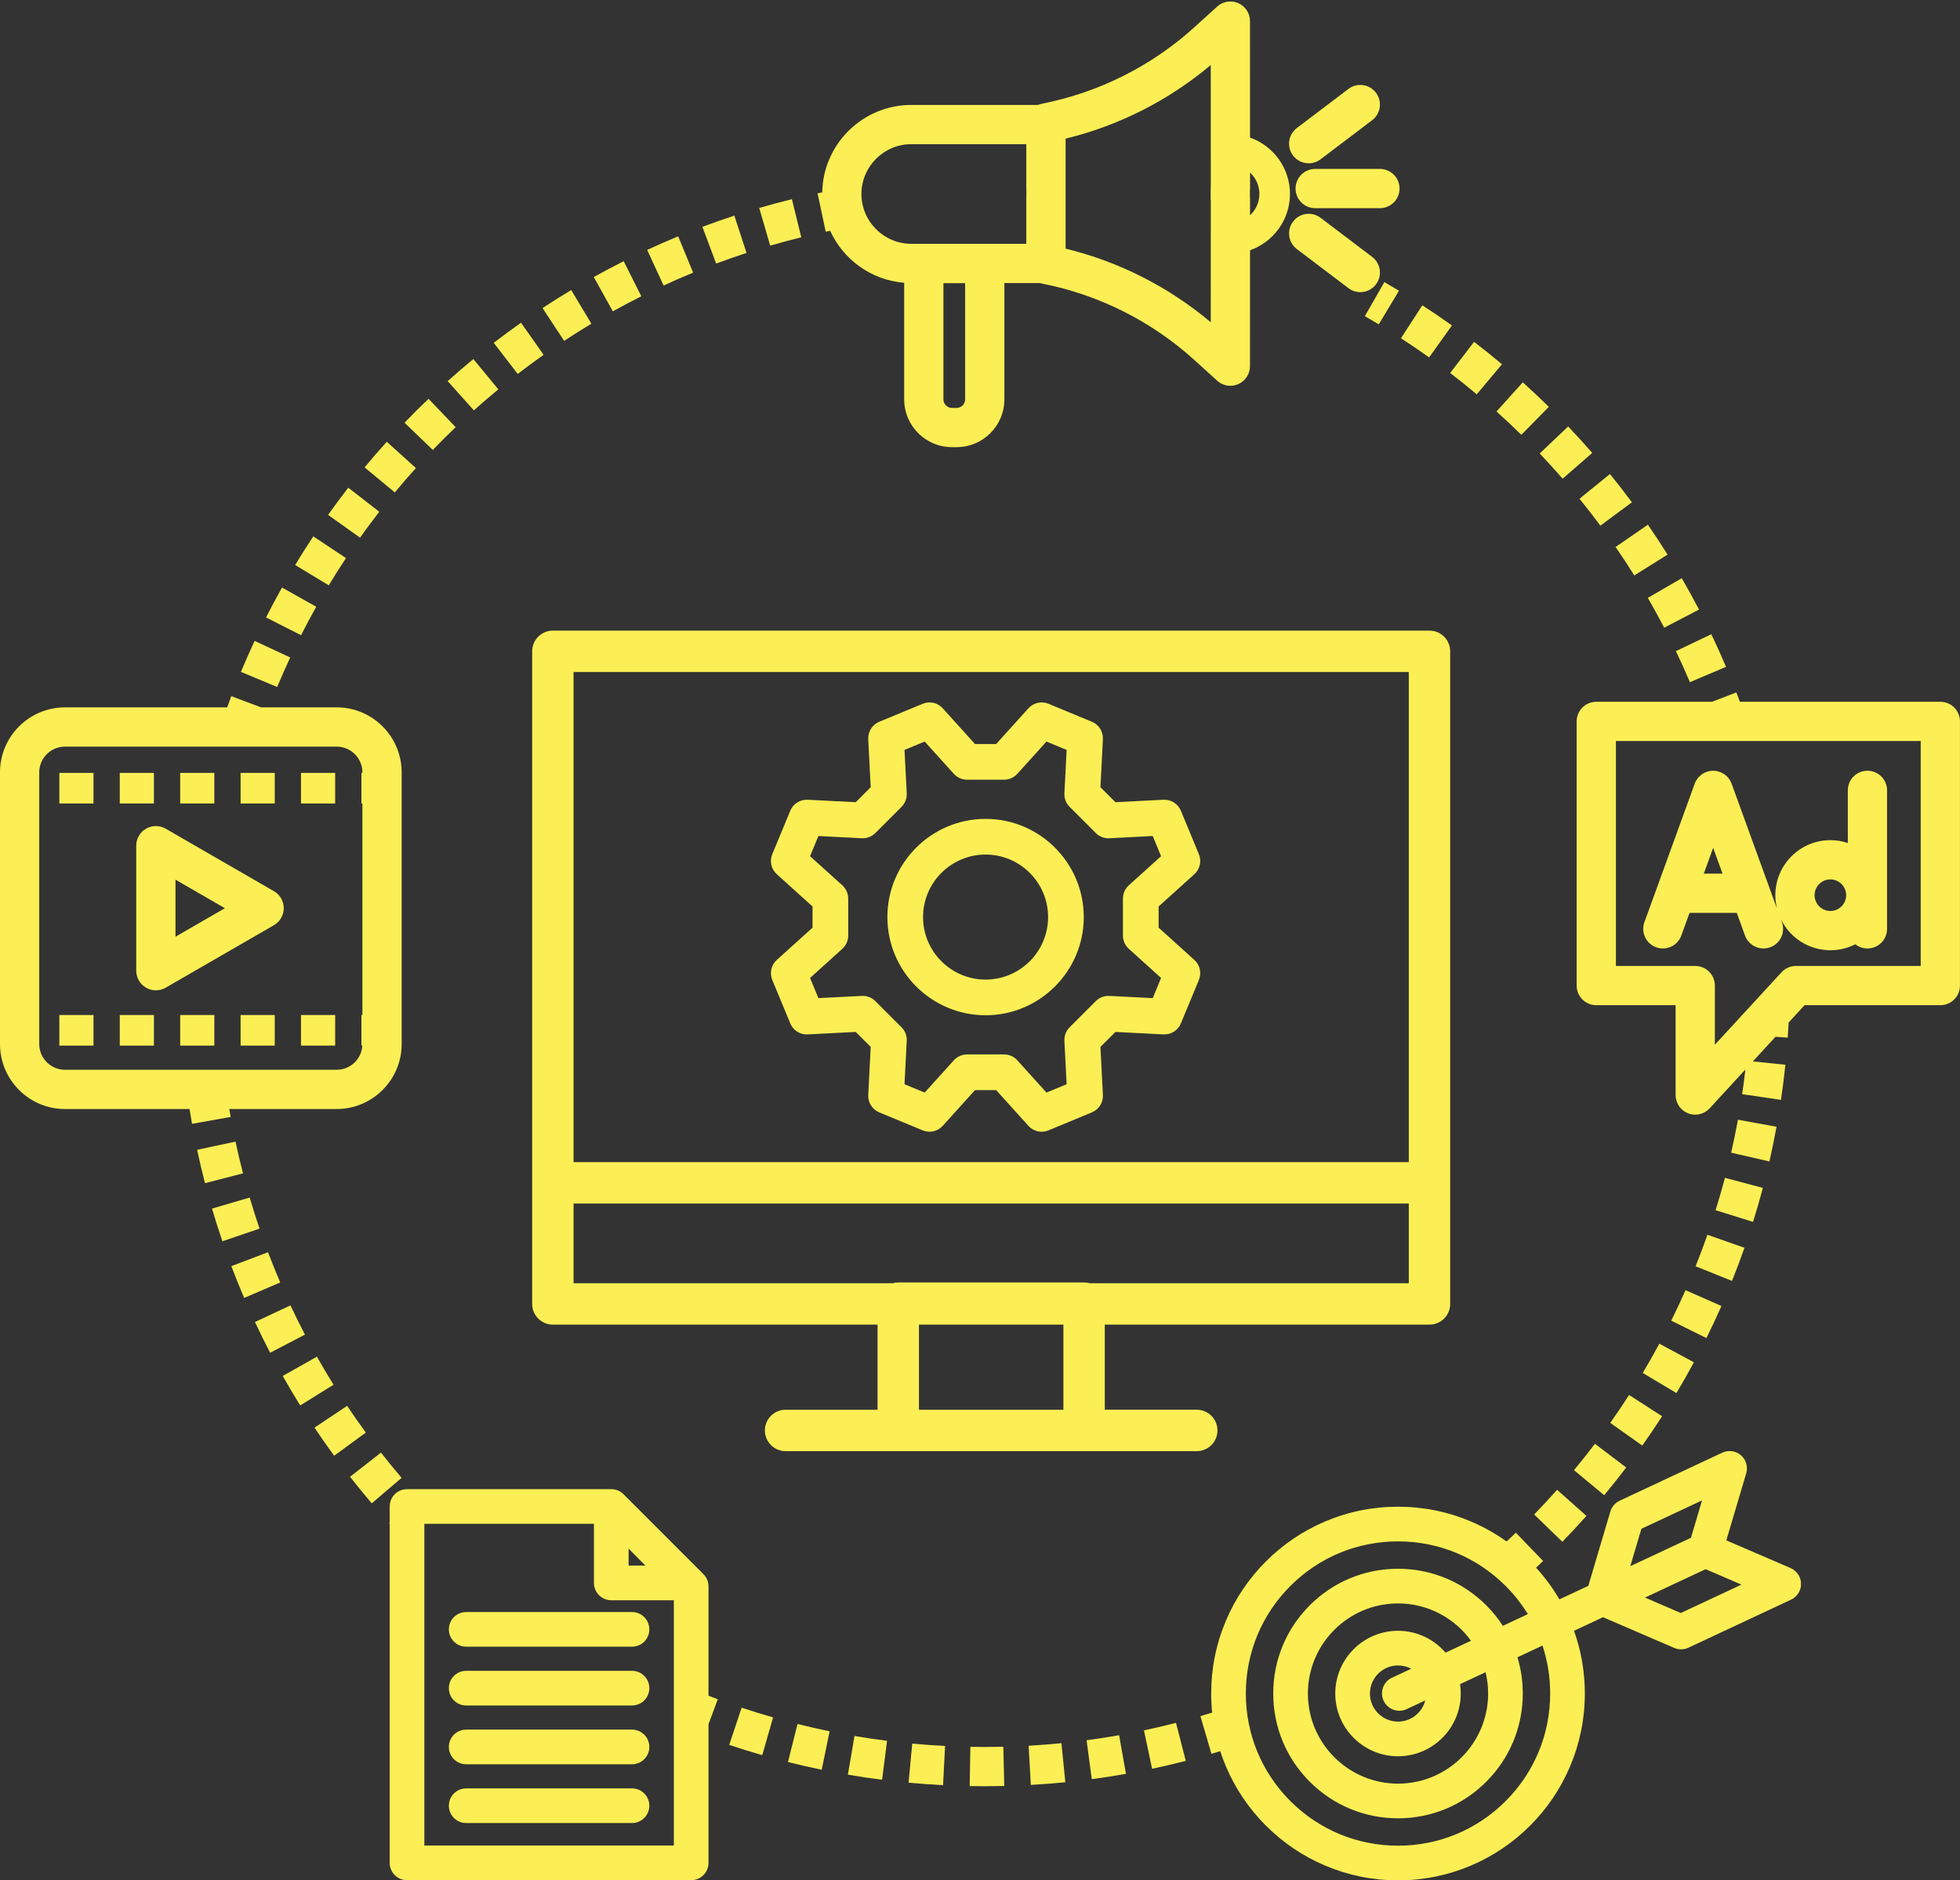 <?xml version="1.0" encoding="UTF-8" standalone="no"?><svg xmlns="http://www.w3.org/2000/svg" xmlns:xlink="http://www.w3.org/1999/xlink" fill="#fbef55" height="3688.9" preserveAspectRatio="xMidYMid meet" version="1" viewBox="77.5 154.1 3845.1 3688.9" width="3845.1" zoomAndPan="magnify"><rect x="77.5" y="154.1" width="3845.1" height="3688.9" fill="#333333" stroke="none"/><g id="change1_1"><path d="M2619.12,524c0,21.26,17.24,38.5,38.5,38.5h127.01c21.26,0,38.5-17.24,38.5-38.5s-17.24-38.5-38.5-38.5h-127.01 C2636.35,485.5,2619.12,502.74,2619.12,524z"/><path d="M2644.91,474.46c8.1,0,16.27-2.55,23.22-7.81l101.23-76.7c16.95-12.84,20.28-36.99,7.44-53.94s-36.99-20.28-53.94-7.44 l-101.23,76.7c-16.95,12.84-20.28,36.99-7.44,53.94C2621.77,469.2,2633.27,474.46,2644.91,474.46z"/><path d="M2769.37,658.06l-101.23-76.7c-16.95-12.84-41.1-9.51-53.94,7.44c-12.84,16.95-9.51,41.1,7.44,53.94l101.23,76.7 c6.96,5.27,15.12,7.81,23.22,7.81c11.64,0,23.15-5.26,30.72-15.25C2789.64,695.05,2786.31,670.9,2769.37,658.06z"/><path d="M3884.03,1530.86h-393.22c-2.27-6.13-4.58-12.26-6.91-18.35l-47.77,18.35h-227.07c-21.26,0-38.5,17.24-38.5,38.5v518.26 c0,21.26,17.24,38.5,38.5,38.5h155.62v176.24c0,15.86,9.73,30.1,24.51,35.87c4.55,1.77,9.29,2.63,13.98,2.63 c10.56,0,20.9-4.35,28.34-12.43l70.06-76.14c-1.86,16.15-3.98,32.34-6.34,48.32l76.17,11.26c3.37-22.78,6.28-45.96,8.65-68.9 l-63.84-6.59l44.43-48.29l24,1.66c0.68-9.84,1.28-19.81,1.78-29.68l31.25-33.96h266.37c21.26,0,38.5-17.24,38.5-38.5v-518.26 C3922.53,1548.09,3905.29,1530.86,3884.03,1530.86z M3845.53,2049.12h-244.76c-10.77,0-21.04,4.51-28.33,12.43l-130.76,142.11 v-116.04c0-21.26-17.24-38.5-38.5-38.5h-155.62v-441.26h597.97V2049.12z"/><path d="M3326.55,2012.51c19.99,7.26,42.07-3.06,49.33-23.04l16.17-44.51h92.63l16.17,44.51c5.68,15.65,20.45,25.37,36.19,25.37 c4.36,0,8.8-0.75,13.14-2.32c19.99-7.26,30.3-29.34,23.04-49.33l-2.19-6.04c17.47,36.15,54.52,61.15,97.29,61.15 c17.6,0,34.22-4.23,48.91-11.73c6.55,5.17,14.82,8.26,23.81,8.26c21.26,0,38.5-17.24,38.5-38.5v-271.68 c0-21.26-17.24-38.5-38.5-38.5s-38.5,17.24-38.5,38.5v103.25c-10.76-3.6-22.27-5.56-34.22-5.56 c-59.54,0-107.98,48.44-107.98,107.98c0,9.09,1.14,17.93,3.26,26.37l-89.04-245.18c-5.53-15.22-19.99-25.36-36.19-25.36 s-30.66,10.14-36.19,25.36l-98.67,271.68C3296.24,1983.17,3306.56,2005.25,3326.55,2012.51z M3668.31,1879.33 c17.08,0,30.98,13.9,30.98,30.98c0,17.08-13.9,30.98-30.98,30.98s-30.98-13.9-30.98-30.98 C3637.32,1893.23,3651.22,1879.33,3668.31,1879.33z M3438.36,1817.43l18.35,50.52h-36.7L3438.36,1817.43z"/><path d="M614.92,1902.48l-212.41-122.64c-11.91-6.88-26.59-6.88-38.5,0c-11.91,6.88-19.25,19.59-19.25,33.34v245.27 c0,13.75,7.34,26.46,19.25,33.34c5.96,3.44,12.6,5.16,19.25,5.16s13.29-1.72,19.25-5.16l212.41-122.64 c11.91-6.88,19.25-19.59,19.25-33.34S626.84,1909.36,614.92,1902.48z M421.76,1991.77v-111.9l96.91,55.95L421.76,1991.77z"/><path d="M668.03 1670.38H735.02V1730.38H668.03z"/><path d="M193.93 1670.38H260.92V1730.38H193.93z"/><path d="M312.46 1670.38H379.45V1730.38H312.46z"/><path d="M549.51 1670.38H616.5V1730.38H549.51z"/><path d="M430.98 1670.38H497.97V1730.38H430.98z"/><path d="M430.98 2145.38H497.97V2205.38H430.98z"/><path d="M668.03 2145.38H735.02V2205.38H668.03z"/><path d="M312.46 2145.38H379.45V2205.38H312.46z"/><path d="M549.51 2145.38H616.5V2205.38H549.51z"/><path d="M193.93 2145.38H260.92V2205.38H193.93z"/><path d="M958.05,3350.64c0,18.78,15.22,34,34,34h325.31c18.78,0,34-15.22,34-34s-15.22-34-34-34H992.05 C973.27,3316.64,958.05,3331.86,958.05,3350.64z"/><path d="M1317.35,3431.95H992.05c-18.78,0-34,15.22-34,34s15.22,34,34,34h325.31c18.78,0,34-15.22,34-34 S1336.13,3431.95,1317.35,3431.95z"/><path d="M1317.35,3547.27H992.05c-18.78,0-34,15.22-34,34s15.22,34,34,34h325.31c18.78,0,34-15.22,34-34 S1336.13,3547.27,1317.35,3547.27z"/><path d="M1317.35,3662.58H992.05c-18.78,0-34,15.22-34,34s15.22,34,34,34h325.31c18.78,0,34-15.22,34-34 S1336.13,3662.58,1317.35,3662.58z"/><path d="M3590.23,3230.34l-126.03-54.32l39.01-131.57c3.8-12.83-0.27-26.71-10.42-35.44c-10.15-8.73-24.47-10.7-36.59-5.02 l-201.33,94.24c-8.8,4.12-15.42,11.81-18.18,21.13l-43.25,145.86l-56.74,26.56c-12.98-22.23-28.27-43.03-45.76-62.19 c4.63-4.35,9.23-8.73,13.78-13.11l-53.42-55.46c-5.97,5.76-12.06,11.52-18.16,17.2c-21.87-15.65-45.39-28.85-70.38-39.42 c-45.21-19.12-93.21-28.82-142.67-28.82c-49.46,0-97.46,9.7-142.67,28.82c-43.65,18.46-82.84,44.88-116.49,78.53 s-60.07,72.84-78.53,116.49c-19.12,45.21-28.82,93.21-28.82,142.67c0,12.57,0.63,25.05,1.88,37.42 c-7.68,2.39-15.39,4.72-23.02,6.95l21.66,73.89c5.72-1.68,11.49-3.41,17.26-5.17c3.24,9.98,6.92,19.85,11.04,29.58 c18.46,43.65,44.88,82.84,78.53,116.49s72.84,60.07,116.49,78.53c45.21,19.12,93.21,28.82,142.67,28.82s97.46-9.7,142.67-28.82 c43.65-18.46,82.84-44.88,116.49-78.53s60.07-72.84,78.53-116.49c19.12-45.21,28.82-93.21,28.82-142.67 c0-42.38-7.12-83.69-21.19-123.08l56.86-26.62l139.71,60.22c4.3,1.85,8.88,2.78,13.46,2.78c4.93,0,9.85-1.07,14.41-3.21 l201.33-94.24c12.12-5.67,19.79-17.93,19.58-31.32C3610.56,3247.65,3602.52,3235.63,3590.23,3230.34z M3031.16,3687.57 c-56.38,56.38-131.34,87.43-211.08,87.43s-154.7-31.05-211.08-87.43c-56.38-56.38-87.43-131.34-87.43-211.08 s31.05-154.7,87.43-211.08s131.34-87.43,211.08-87.43s154.7,31.05,211.08,87.43c16.89,16.89,31.48,35.46,43.67,55.31l-49.04,22.96 c-9.32-14.38-20.21-27.88-32.61-40.28c-46.23-46.24-107.71-71.7-173.09-71.7s-126.86,25.46-173.09,71.7s-71.7,107.71-71.7,173.09 s25.46,126.86,71.7,173.09c46.24,46.24,107.71,71.7,173.09,71.7s126.86-25.46,173.09-71.7s71.7-107.71,71.7-173.09 c0-24.46-3.56-48.37-10.44-71.14l49.09-22.98c9.92,29.96,15.07,61.64,15.07,94.12C3118.6,3556.23,3087.54,3631.19,3031.16,3687.57z M2791.88,3490.72c5.78,12.35,18.03,19.59,30.82,19.59c4.83,0,9.73-1.03,14.39-3.21l36.38-17.03 c-6.06,23.83-27.69,41.51-53.38,41.51c-30.37,0-55.08-24.71-55.08-55.08c0-30.37,24.71-55.08,55.08-55.08 c9.33,0,18.13,2.34,25.84,6.46l-37.67,17.63C2791.25,3453.47,2783.92,3473.71,2791.88,3490.72z M2820.09,3353.42 c-67.87,0-123.08,55.21-123.08,123.08c0,67.86,55.21,123.08,123.08,123.08c67.86,0,123.08-55.21,123.08-123.08 c0-6.26-0.47-12.4-1.38-18.41l50.08-23.44c3.27,13.42,5.02,27.43,5.02,41.85c0,97.48-79.31,176.79-176.79,176.79 c-97.48,0-176.79-79.31-176.79-176.79c0-97.48,79.31-176.79,176.79-176.79c58.84,0,111.04,28.9,143.2,73.24l-49.91,23.36 C2890.79,3370.07,2857.35,3353.42,2820.09,3353.42z M3297.54,3153.33l118.98-55.69l-21.74,73.33l-118.98,55.69L3297.54,3153.33z M3374.86,3318.53l-70.24-30.28l118.98-55.69l70.24,30.28L3374.86,3318.53z"/><path d="M2465.92,2960.35c0-22.42-18.18-40.6-40.6-40.6h-180.45v-166.97h636.98c22.42,0,40.6-18.18,40.6-40.6V1431.86 c0-22.42-18.18-40.6-40.6-40.6H1162.1c-22.42,0-40.6,18.18-40.6,40.6v1280.33c0,22.42,18.18,40.6,40.6,40.6h636.98v166.97h-180.45 c-22.42,0-40.6,18.18-40.6,40.6c0,22.42,18.18,40.6,40.6,40.6h221.05h364.6h221.05 C2447.75,3000.95,2465.92,2982.78,2465.92,2960.35z M1202.7,1472.46h1638.56v961.53H1202.7V1472.46z M2163.68,2919.76h-283.41 v-166.97h283.41V2919.76z M2204.28,2670.01h-364.6c-3.89,0-7.65,0.56-11.21,1.58H1202.7v-156.41h1638.56v156.41h-625.77 C2211.93,2670.57,2208.17,2670.01,2204.28,2670.01z"/><path d="M756.27,1248.96l-64.15-42.59c-12.2,18.38-24.18,37.28-35.6,56.15l65.89,39.85 C733.26,1284.42,744.66,1266.45,756.27,1248.96z"/><path d="M971.39,992.15l-53.18-55.68c-15.95,15.23-31.79,31.01-47.09,46.89l55.46,53.41 C941.14,1021.66,956.21,1006.65,971.39,992.15z"/><path d="M1055.07,917.95l-48.92-59.46c-17.02,14.01-33.99,28.57-50.42,43.28l51.36,57.37 C1022.73,945.13,1038.87,931.28,1055.07,917.95z"/><path d="M646.79,1443.98l-69.77-32.58c-9.34,20-18.38,40.48-26.86,60.85l71.09,29.59C629.32,1482.47,637.91,1463,646.79,1443.98z"/><path d="M893.41,1072.35l-57.15-51.6c-14.78,16.37-29.42,33.28-43.5,50.25l59.26,49.16 C865.42,1104.02,879.34,1087.93,893.41,1072.35z"/><path d="M697.89,1344.42l-67.14-37.69c-10.8,19.25-21.34,38.98-31.32,58.66l68.67,34.83 C677.59,1381.5,687.62,1362.73,697.89,1344.42z"/><path d="M1437.26,688.94l-29.32-71.2c-20.37,8.39-40.85,17.33-60.87,26.59l32.3,69.9C1398.41,705.43,1417.89,696.92,1437.26,688.94 z"/><path d="M1649.42,619.64l-18.36-74.78c-21.4,5.26-42.98,11.04-64.13,17.2l21.51,73.93 C1608.55,630.14,1629.07,624.64,1649.42,619.64z"/><path d="M1335.61,735.32l-34.55-68.81c-19.69,9.89-39.45,20.34-58.72,31.06l37.43,67.29 C1298.09,754.66,1316.88,744.72,1335.61,735.32z"/><path d="M821.56,1158.11l-60.82-47.23c-13.53,17.42-26.88,35.37-39.66,53.34l62.74,44.64 C795.99,1191.76,808.69,1174.69,821.56,1158.11z"/><path d="M1542.05,650.31l-23.91-73.19c-20.94,6.84-42.03,14.23-62.68,21.95l26.99,72.12 C1502.09,663.84,1522.14,656.82,1542.05,650.31z"/><path d="M1144,850.16l-44.38-62.92c-18.01,12.71-36.01,25.97-53.48,39.42l46.98,61.01C1109.74,874.87,1126.86,862.25,1144,850.16z"/><path d="M1237.68,789.16l-39.59-66.04c-18.91,11.33-37.83,23.22-56.25,35.34l42.33,64.32 C1201.69,811.26,1219.69,799.94,1237.68,789.16z"/><path d="M1706.11,606.89c25.71,56.41,80.56,96.85,145.21,101.95v228.78c0,51.68,42.05,93.73,93.73,93.73h9.1 c51.68,0,93.73-42.05,93.73-93.73V709.39h69.76c1.4,0.44,2.82,0.82,4.29,1.11c111.31,21.85,214.56,73.66,298.61,149.84l44.82,40.63 c7.22,6.55,16.48,9.97,25.86,9.97c5.27,0,10.58-1.08,15.59-3.3c13.92-6.17,22.9-19.96,22.9-35.19l0.08-227.4 c45.59-16.03,78.36-59.51,78.36-110.51c0-51-32.77-94.48-78.36-110.51l-0.08-228.54c0-15.23-8.98-29.02-22.9-35.19 c-13.92-6.17-30.17-3.55-41.45,6.67l-44.82,40.63c-84.04,76.17-187.3,127.99-298.61,149.84c-2.83,0.56-5.53,1.41-8.08,2.53h-248.65 c-95.27,0-172.96,76.65-174.67,171.52c-3.04,0.62-6.08,1.25-9.1,1.89l15.89,75.34C1700.23,608.1,1703.17,607.49,1706.11,606.89z M2529.54,528.97c0.19-1.55,0.29-3.11,0.29-4.69l-0.01-31.63c11.27,10.44,18.33,25.35,18.33,41.89c0,16.54-7.07,31.45-18.34,41.89 l0.01-32.77c0-1.58-0.1-3.14-0.29-4.69V528.97z M2168.01,543.65v-19.36v-98.18c104.73-25.58,202.19-75,284.73-144.43l0.08,237.92 c-0.19,1.54-0.28,3.11-0.28,4.7v19.36c0,1.59,0.1,3.16,0.28,4.7l-0.08,237.92c-82.54-69.43-180-118.86-284.73-144.43V543.65z M1970.88,937.62c0,9.23-7.51,16.73-16.73,16.73h-9.1c-9.23,0-16.73-7.51-16.73-16.73V709.68h42.56V937.62z M1865.19,436.97h225.65 v87.32c0,1.21,0.06,2.4,0.16,3.58v12.2c-0.11,1.18-0.16,2.37-0.16,3.58v88.75h-225.65c-53.88,0-97.71-43.83-97.71-97.71 C1767.48,480.8,1811.31,436.97,1865.19,436.97z"/><path d="M539.52,2393.73l-75.31,16.06c4.66,21.84,9.85,43.88,15.44,65.48L554.2,2456C548.88,2435.45,543.95,2414.5,539.52,2393.73z"/><path d="M647.39,2715l-69.74,32.64c9.47,20.22,19.5,40.51,29.82,60.31l68.28-35.59C665.93,2753.53,656.39,2734.24,647.39,2715z"/><path d="M567.3,2503.45l-73.87,21.72c6.3,21.42,13.15,43,20.36,64.12l72.87-24.87C579.8,2544.34,573.29,2523.82,567.3,2503.45z"/><path d="M603.33,2610.74l-72.01,27.26c7.9,20.87,16.37,41.87,25.17,62.4l70.78-30.33C618.89,2650.56,610.84,2630.59,603.33,2610.74 z"/><path d="M758.5,2912.1l-64.04,42.76c12.4,18.56,25.36,37.12,38.54,55.14l62.16-45.44C782.63,2947.41,770.29,2929.76,758.5,2912.1z"/><path d="M824.86,3003.83l-60.65,47.44c13.75,17.58,28.07,35.11,42.57,52.1l58.58-49.97 C851.58,3037.24,837.95,3020.56,824.86,3003.83z"/><path d="M699.22,2815.64l-67.08,37.81c10.96,19.44,22.49,38.92,34.28,57.89l65.4-40.64 C720.61,2852.66,709.64,2834.13,699.22,2815.64z"/><path d="M527.34,2329.82h210.6c70.32,0,127.53-57.21,127.53-127.53v-532.94c0-70.32-57.21-127.53-127.53-127.53H589.49 l-58.21-22.03c-2.76,7.28-5.48,14.66-8.15,22.03H205c-70.32,0-127.53,57.21-127.53,127.53v532.94 c0,70.32,57.21,127.53,127.53,127.53h244.32c1.55,9.69,3.19,19.43,4.91,29.04l75.8-13.56 C529.11,2340.17,528.21,2335,527.34,2329.82z M205,2252.82c-27.86,0-50.53-22.67-50.53-50.53v-532.94 c0-27.86,22.67-50.53,50.53-50.53h532.94c27.86,0,50.53,22.67,50.53,50.53v1.02h-1.91v60h1.91v415h-1.91v60h1.8 c-1.6,26.43-23.6,47.45-50.43,47.45H205z"/><path d="M2008.98,3581.36c-9.24,0-18.59-0.08-27.79-0.25l-1.4,76.99c9.66,0.18,19.48,0.26,29.19,0.26 c12.85,0,25.86-0.16,38.67-0.46l-1.85-76.98C2033.61,3581.21,2021.22,3581.36,2008.98,3581.36z"/><path d="M2321.71,3548.77l15.94,75.33c22.03-4.66,44.27-9.87,66.1-15.49l-19.19-74.57 C2363.8,3539.38,2342.66,3544.34,2321.71,3548.77z"/><path d="M2209.16,3568.14l10.16,76.33c22.34-2.97,44.9-6.47,67.08-10.4l-13.44-75.82 C2251.87,3561.99,2230.41,3565.31,2209.16,3568.14z"/><path d="M1740.86,3635.69c22.17,3.79,44.77,7.16,67.14,10l9.7-76.39c-21.29-2.7-42.77-5.9-63.86-9.51L1740.86,3635.69z"/><path d="M1859.92,3651.41c22.4,2.1,45.17,3.74,67.69,4.88l3.9-76.9c-21.43-1.09-43.1-2.65-64.41-4.65L1859.92,3651.41z"/><path d="M1623.34,3610.93c21.85,5.48,44.12,10.56,66.19,15.09l15.49-75.43c-20.98-4.31-42.16-9.14-62.95-14.35L1623.34,3610.93z"/><path d="M2095.44,3578.91l4.36,76.88c22.5-1.28,45.26-3.05,67.65-5.29l-7.63-76.62C2138.51,3576.01,2116.85,3577.7,2095.44,3578.91 z"/><path d="M1508.04,3577.26c21.37,7.14,43.19,13.91,64.85,20.12l21.22-74.02c-20.59-5.9-41.34-12.34-61.66-19.13L1508.04,3577.26z"/><path d="M1467.42,3266.31c0-9.02-3.58-17.67-9.96-24.04l-156.76-156.76c-0.51-0.51-1.04-0.99-1.57-1.46 c-0.14-0.13-0.29-0.25-0.43-0.37c-0.51-0.44-1.04-0.86-1.58-1.27c-0.07-0.05-0.13-0.11-0.2-0.16c-0.58-0.43-1.18-0.84-1.79-1.23 c-0.18-0.11-0.36-0.23-0.53-0.34c-0.56-0.35-1.12-0.68-1.69-0.99c-0.08-0.04-0.15-0.09-0.22-0.13c-0.63-0.34-1.28-0.65-1.93-0.94 c-0.19-0.08-0.37-0.17-0.56-0.25c-0.62-0.27-1.24-0.52-1.87-0.75c-0.06-0.02-0.11-0.04-0.17-0.07c-0.68-0.25-1.38-0.46-2.07-0.66 c-0.18-0.05-0.36-0.1-0.54-0.15c-0.66-0.18-1.32-0.34-1.98-0.48c-0.06-0.01-0.11-0.03-0.17-0.04c-0.71-0.14-1.43-0.26-2.16-0.36 c-0.19-0.03-0.37-0.05-0.56-0.07c-0.63-0.08-1.27-0.13-1.91-0.17c-0.11-0.01-0.21-0.02-0.32-0.02c-0.59-0.03-1.18-0.05-1.77-0.05 H875.98c-18.78,0-34,15.22-34,34v31.76l-0.97,0.88c0.32,0.35,0.65,0.71,0.97,1.06v665.45c0,18.78,15.22,34,34,34h557.45 c18.78,0,34-15.22,34-34v-272l18.21-48.99c-6.05-2.25-12.14-4.56-18.21-6.91V3266.31z M1310.66,3192.2l32.98,33.3h-32.98V3192.2z M1399.42,3774.71H909.98v-631.15h332.69v115.95c0,18.78,15.22,34,34,34h122.76V3774.71z"/><path d="M3403.87,2638.33l71.46,28.69c8.59-21.4,16.82-43.27,24.44-65.01l-72.66-25.5 C3419.86,2597.18,3412.04,2617.98,3403.87,2638.33z"/><path d="M3300.2,2847.6l66.12,39.45c11.82-19.81,23.35-40.13,34.26-60.41l-67.8-36.5 C3322.41,2809.42,3311.45,2828.75,3300.2,2847.6z"/><path d="M3356.13,2744.99l69,34.18c10.24-20.66,20.15-41.82,29.45-62.9l-70.44-31.1 C3375.28,2705.21,3365.86,2725.34,3356.13,2744.99z"/><path d="M3443.12,2528.27l73.48,23c6.89-22,13.37-44.45,19.28-66.73l-74.43-19.73C3455.84,2486.01,3449.67,2507.36,3443.12,2528.27 z"/><path d="M3562.69,2364.62l-75.75-13.84c-3.94,21.57-8.42,43.33-13.31,64.69l75.06,17.18 C3553.83,2410.19,3558.54,2387.3,3562.69,2364.62z"/><path d="M3236.47,2945.55l62.86,44.47c13.31-18.82,26.38-38.18,38.85-57.55l-64.75-41.67 C3261.57,2909.22,3249.13,2927.65,3236.47,2945.55z"/><path d="M3165.33,3038.27l59.23,49.2c14.73-17.74,29.26-36.03,43.19-54.37l-61.33-46.56 C3193.17,3003.99,3179.35,3021.4,3165.33,3038.27z"/><path d="M3087.23,3125.22l55.25,53.63c16.05-16.54,31.95-33.65,47.26-50.87l-57.54-51.16 C3117.63,3093.2,3102.5,3109.49,3087.23,3125.22z"/><path d="M2822.02,724.42c-9.48-5.7-19.14-11.38-28.72-16.87l-38.29,66.8c9.12,5.23,18.31,10.62,27.32,16.05L2822.02,724.42z"/><path d="M3283.63,1283l65.27-40.85c-12.36-19.75-25.33-39.5-38.56-58.69l-63.4,43.7C3259.53,1245.42,3271.87,1264.21,3283.63,1283z"/><path d="M3342.32,1385.55l68.29-35.58c-10.76-20.65-22.14-41.36-33.83-61.54l-66.63,38.59 C3321.25,1346.22,3332.08,1365.91,3342.32,1385.55z"/><path d="M3217.06,1185.36l61.87-45.84c-13.87-18.72-28.35-37.38-43.04-55.48l-59.78,48.53 C3190.09,1149.79,3203.87,1167.55,3217.06,1185.36z"/><path d="M3392.73,1492.41l70.88-30.08c-9.1-21.44-18.81-42.98-28.88-64.03l-69.47,33.22 C3374.84,1451.53,3384.08,1472.02,3392.73,1492.41z"/><path d="M2974.56,927.66l49.51-58.97c-17.85-14.99-36.27-29.78-54.77-43.96l-46.86,61.1 C2940.05,899.33,2957.58,913.4,2974.56,927.66z"/><path d="M3062.04,1007.15l53.97-54.92c-16.62-16.33-33.83-32.52-51.16-48.1l-51.49,57.25 C3029.85,976.2,3046.23,991.6,3062.04,1007.15z"/><path d="M2925.89,792.59c-18.97-13.55-38.5-26.85-58.05-39.54l-41.92,64.59c18.59,12.07,37.17,24.72,55.22,37.61L2925.89,792.59z"/><path d="M3143.04,1093.22l58.09-50.54c-15.3-17.59-31.19-35.06-47.25-51.95l-55.8,53.05 C3113.36,1059.86,3128.49,1076.49,3143.04,1093.22z"/><path d="M2420.55,1869.18c10.99-9.92,14.55-25.69,8.88-39.37l-35.29-85.2c-5.67-13.68-19.33-22.32-34.12-21.56l-94.3,4.82 l-29.37-29.37l4.82-94.3c0.76-14.79-7.88-28.45-21.56-34.12l-85.2-35.29c-13.68-5.67-29.45-2.11-39.37,8.88l-63.27,70.09h-41.54 l-63.27-70.09c-9.92-10.99-25.69-14.55-39.37-8.88l-85.2,35.29c-13.68,5.67-22.32,19.33-21.56,34.12l4.82,94.3l-29.37,29.37 l-94.3-4.82c-14.79-0.75-28.45,7.88-34.12,21.56l-35.29,85.2c-5.67,13.68-2.11,29.45,8.88,39.37l70.09,63.27v41.54l-70.09,63.27 c-10.99,9.92-14.55,25.69-8.88,39.37l35.29,85.2c5.67,13.68,19.33,22.33,34.12,21.56l94.3-4.82l29.37,29.37l-4.82,94.3 c-0.76,14.79,7.88,28.45,21.56,34.12l85.2,35.29c13.68,5.67,29.45,2.11,39.37-8.88l63.27-70.08h41.54l63.27,70.08 c6.78,7.51,16.28,11.55,25.99,11.55c4.5,0,9.05-0.87,13.38-2.67l85.2-35.29c13.68-5.67,22.32-19.33,21.56-34.12l-4.82-94.3 l29.37-29.37l94.3,4.82c14.8,0.77,28.45-7.88,34.12-21.56l35.29-85.2c5.67-13.68,2.11-29.45-8.88-39.37l-70.08-63.27v-41.54 L2420.55,1869.18z M2292.01,2015.53l63.3,57.15l-16.39,39.56l-85.17-4.35c-9.89-0.52-19.53,3.2-26.53,10.21l-51.37,51.37 c-7,7-10.71,16.64-10.21,26.53l4.35,85.17l-39.56,16.39l-57.15-63.3c-6.64-7.35-16.08-11.55-25.98-11.55h-72.65 c-9.9,0-19.34,4.2-25.98,11.55l-57.15,63.3l-39.56-16.39l4.35-85.17c0.5-9.89-3.2-19.53-10.21-26.53l-51.37-51.37 c-7-7-16.65-10.73-26.53-10.21l-85.17,4.35l-16.39-39.56l63.3-57.14c7.35-6.64,11.55-16.08,11.55-25.98v-72.65 c0-9.9-4.2-19.34-11.55-25.98l-63.3-57.15l16.39-39.56l85.17,4.35c9.89,0.5,19.53-3.2,26.53-10.21l51.37-51.37 c7-7,10.71-16.64,10.21-26.53l-4.35-85.17l39.56-16.39l57.15,63.3c6.64,7.35,16.08,11.55,25.98,11.55h72.65 c9.9,0,19.34-4.2,25.98-11.55l57.14-63.3l39.56,16.39l-4.35,85.17c-0.51,9.89,3.2,19.53,10.21,26.53l51.37,51.37 c7,7,16.64,10.71,26.53,10.21l85.17-4.35l16.39,39.56l-63.3,57.15c-7.35,6.64-11.55,16.08-11.55,25.98v72.65 C2280.46,1999.45,2284.66,2008.89,2292.01,2015.53z"/><path d="M2010.99,1760.59c-106.22,0-192.64,86.42-192.64,192.64c0,106.22,86.42,192.63,192.64,192.63 c106.22,0,192.63-86.42,192.63-192.63C2203.62,1847,2117.21,1760.59,2010.99,1760.59z M2010.99,2075.86 c-67.62,0-122.64-55.01-122.64-122.63s55.01-122.64,122.64-122.64s122.63,55.01,122.63,122.64S2078.61,2075.86,2010.99,2075.86z"/></g></svg>